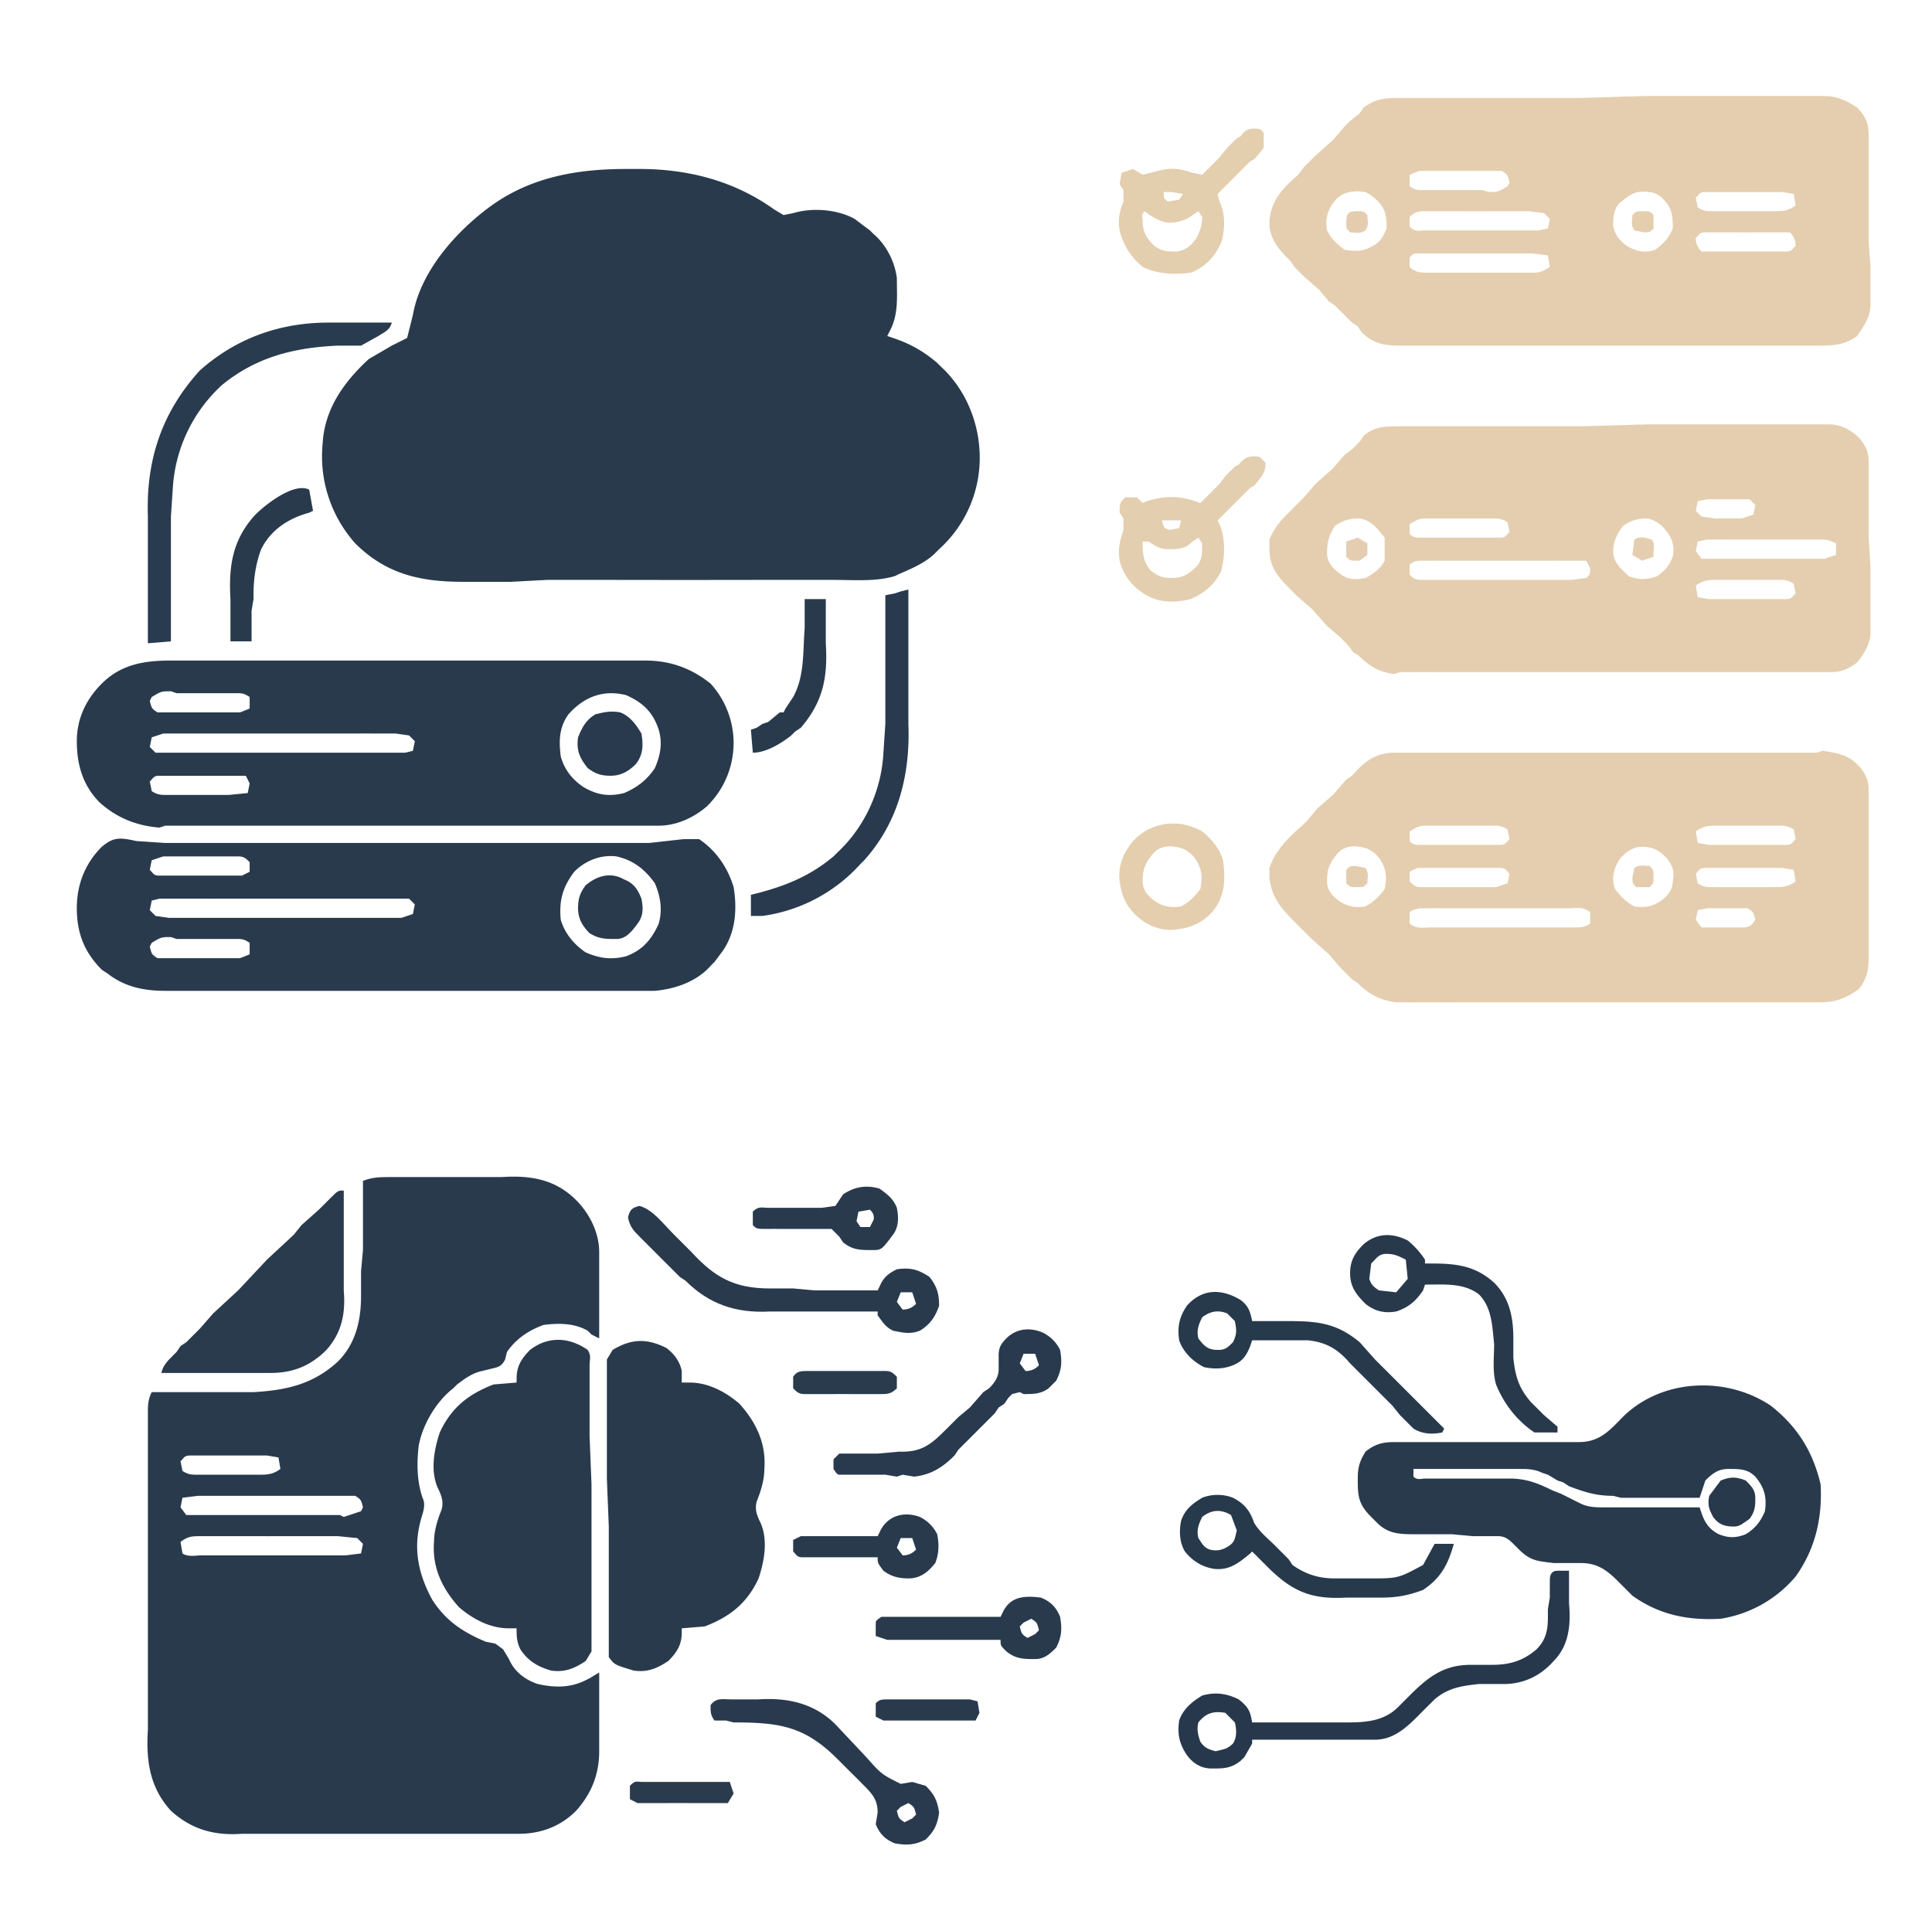 <svg xmlns="http://www.w3.org/2000/svg" width="1006" height="1002">
  <path d="M326 88h7c25 0 49 6 70 21l5 3 5-1c10-3 23-2 32 3l8 6 2 2c6 5 11 14 12 23 0 10 1 19-4 28l-1 2 3 1c9 3 16 7 23 13l2 2c12 11 19 27 20 43a64 64 0 0 1-21 52l-2 2c-5 5-12 8-19 11l-2 1c-10 3-21 2-32 2h-25a9069 9069 0 0 0-16 0 18818 18818 0 0 1-73 0h-35a6344 6344 0 0 0-19 1 3277 3277 0 0 1-19 0 1059 1059 0 0 0-6 0c-22 0-40-4-56-20a68 68 0 0 1-17-52c1-18 11-32 24-44l12-7 8-4 3-12c4-23 23-44 41-57 21-15 45-19 70-19zM203 613h58c15-1 28 1 39 12 7 7 12 17 12 27v45l-2-1-2-1-2-2c-7-4-15-4-23-3-8 3-14 7-19 14l-1 4c-2 4-4 4-8 5l-4 1c-5 1-9 4-13 7l-2 2c-9 7-16 19-18 30-1 9-1 18 2 27 2 4 0 8-1 12-4 15-1 28 6 41 7 11 16 17 28 22l5 1 4 3 3 5c3 7 9 11 15 13 9 2 17 2 25-2l2-1 5-3v41c0 12-4 22-12 31-8 8-18 12-30 12H131a514 514 0 0 0-5 0c-14 1-26-2-37-12-11-12-13-26-12-42V736c0-4 0-7 2-11h53c17-1 31-4 44-16 9-9 12-21 12-34v-13l1-11v-36c5-2 9-2 14-2zM94 761l1 5c3 2 5 2 8 2h31c5 0 8 0 12-3l-1-6-6-1H99c-3 0-3 1-5 3zm1 19-1 5 3 4h80l2 1 9-3 1-2c-1-4-1-4-4-6h-82l-8 1zm-1 23 1 6c3 2 7 1 10 1h75l8-1 1-5-3-3-10-1h-28a2657 2657 0 0 1-16 0h-17a854 854 0 0 0-8 0h-2c-5 0-7 0-11 3z" fill="#293a4d"/>
  <path d="M730 51h93l34-1h93c6 0 11 2 17 6 4 4 6 8 6 14v56l1 13v19c0 7-3 11-7 17-7 5-13 5-21 5H785a7893 7893 0 0 0-19 0 4359 4359 0 0 1-18 0 1415 1415 0 0 0-7 0h-12c-8 0-14-1-20-7l-2-3-3-2-2-2-7-7-3-2-5-6-8-7-5-5-2-3c-5-5-10-10-11-18v-3c1-11 7-17 15-24l3-4 6-6 9-8 6-7 3-3 5-4 2-3c7-5 12-5 20-5zm4 40v6c3 2 4 2 7 2h31l3 1c5 0 5 0 10-3l1-2c-1-4-1-4-4-6h-43l-5 2zm-40 15c-3 4-4 9-3 14 2 4 5 7 9 10 5 1 9 1 13-1 5-2 7-5 9-10 0-4 0-7-2-11-2-3-5-6-9-8-7-1-13 0-17 6zm149 0c-3 4-3 7-3 12 1 4 3 7 7 10 5 3 10 4 15 2 4-3 7-6 9-11 0-5 0-9-3-13s-6-6-10-6c-7-1-10 2-15 6zm40-3 1 5c3 2 5 2 8 2h31c5 0 8 0 12-3l-1-6-6-1h-40c-3 0-3 1-5 3zm-149 10v5c3 3 5 2 8 2h59l5-1 1-5-3-3-8-1h-21a1499 1499 0 0 1-12 0h-13a525 525 0 0 0-6 0h-3c-3 0-5 1-7 3zm149 11c0 3 1 5 3 7h44c3 0 3-1 5-3 0-3-1-5-3-7h-20a1132 1132 0 0 1-9 0h-15c-3 0-3 1-5 3zm-149 10v5c3 3 6 3 10 3h55c3 0 5-1 8-3l-1-6-8-1h-59c-3 0-3 0-5 2zm-5 88h95l34-1h94c6 0 10 2 15 6 4 4 6 8 6 13v39l1 17v33c0 6-3 11-7 16-4 3-8 5-13 5H745a1111 1111 0 0 0-7 0h-9l-3 1c-8-1-13-4-19-10l-2-1-4-5-3-3-7-6-8-9-7-6-3-3c-7-7-12-12-12-22v-5c2-5 5-9 9-13l1-1 5-5 3-3 6-7 9-8 6-7 4-3 4-4 2-3c6-5 11-5 19-5zm155 39-1 5 3 3 7 1h14l6-2 1-5-3-3h-22l-5 1zm-150 12v5c2 2 3 2 6 2h41c3 0 3-1 5-3l-1-5c-3-2-5-2-8-2h-32c-6 0-6 0-11 3zm-39 1c-3 5-4 8-4 14 0 5 3 8 7 11s8 3 13 2c4-2 8-5 10-9v-12c-4-5-7-9-13-10-5 0-9 1-13 4zm150 0c-3 4-5 8-5 13 0 6 4 9 8 13 5 2 10 2 15 0 4-3 6-5 8-10 1-5 0-9-3-13s-6-6-10-7c-5 0-9 1-13 4zm39 8-1 5 3 4h64l6-2v-6c-4-2-5-2-9-2h-23a1659 1659 0 0 1-12 0h-13a532 532 0 0 0-7 0h-3l-5 1zm-150 12v5c2 3 4 3 8 3h76l8-1c2-2 2-2 2-5l-2-4h-11a1621 1621 0 0 0-9 0h-6a4103 4103 0 0 0-12 0h-17a4170 4170 0 0 0-12 0 2000 2000 0 0 1-6 0 1456 1456 0 0 0-9 0h-2c-5 0-5 0-8 2zm149 11 1 6 6 1h40c3 0 3-1 5-3l-1-5c-3-2-5-2-8-2h-14a917 917 0 0 1-9 0h-8c-5 0-8 0-12 3zm-157 87h220l3-1c7 1 13 2 18 7 4 4 6 8 6 13v88c0 6-1 11-5 16-7 5-12 7-21 7h-94a9418 9418 0 0 0-32 0h-57a3175 3175 0 0 1-18 0 1089 1089 0 0 0-7 0 926 926 0 0 1-9 0h-3c-8-1-14-4-20-10l-3-2-3-3-3-3-6-7-9-8-6-6-3-3c-7-7-12-13-13-23v-5c3-9 10-16 17-22l3-3 5-6 8-7 7-8 3-2c6-7 12-12 22-12zm8 41v5c2 2 3 2 6 2h41c3 0 3-1 5-3l-1-5c-3-2-5-2-8-2h-32c-6 0-6 0-11 3zm149 0 1 6 6 1h40c3 0 3-1 5-3l-1-5c-3-2-5-2-8-2h-14a917 917 0 0 1-9 0h-8c-5 0-8 0-12 3zm-187 12c-4 5-5 8-5 14 0 4 2 7 6 10s9 4 14 3c4-2 7-5 10-9 1-5 1-9-1-13s-4-6-8-8c-6-2-12-2-16 3zm147 3c-3 5-4 10-2 15 3 4 6 7 10 9 5 1 10 0 14-3s6-6 6-10c1-5 0-8-3-12-4-4-7-6-13-6-5 0-9 3-12 7zm-109 6v5c2 2 3 3 6 3h39l6-2 1-5c-2-2-2-3-5-3h-43l-4 2zm149 1 1 5c3 2 5 2 8 2h31c5 0 8 0 12-3l-1-6-6-1h-40c-3 0-3 1-5 3zm-149 20v6c4 3 7 2 11 2h74c4 0 6 0 9-2v-6c-4-3-7-2-11-2h-3a1539 1539 0 0 0-8 0h-6a3903 3903 0 0 0-13 0 3631 3631 0 0 1-15 0 3968 3968 0 0 0-13 0h-5a1385 1385 0 0 0-9 0h-2c-4 0-6 0-9 2zm150-1-1 5 3 4h21c4 0 5-1 7-4-1-4-1-4-4-6h-21l-5 1z" fill="#e4ceaf"/>
  <path d="M89 344h247c13 0 24 4 34 12a46 46 0 0 1-2 64c-7 6-16 10-25 10H106a1421 1421 0 0 0-10 0H86l-3 1c-12-1-22-5-31-13-9-9-12-20-12-32s5-22 13-30c10-10 22-12 36-12zm-10 19-1 2c1 4 1 4 4 6h43l5-2v-6c-3-2-4-2-7-2H92l-3-1c-5 0-5 0-10 3zm217 9c-5 7-5 14-4 22 2 7 6 12 12 16 7 4 13 5 21 3 7-3 12-7 16-13 3-7 4-13 2-20-3-9-8-14-17-18-12-3-22 1-30 10zM79 384l-1 5 3 3h130l4-1 1-5-3-3-7-1h-11a2550 2550 0 0 0-10 0h-29a6527 6527 0 0 1-21 0h-17a3883 3883 0 0 1-11 0H85l-6 2zm-1 23 1 5c3 2 5 2 8 2h32l10-1 1-5-2-4H83c-3 0-3 1-5 3zm-7 31 15 1h252l18-2h8c9 6 15 15 18 25 2 12 1 25-7 35a139 139 0 0 1-3 4l-2 2c-7 8-18 12-29 13H128a5525 5525 0 0 1-21 0h-7a1560 1560 0 0 1-11 0h-3c-11 0-21-2-30-9l-3-2c-9-9-13-19-13-32 0-12 4-23 13-32 6-5 9-5 18-3zm8 10-1 5c2 2 2 3 5 3h43l4-2v-5c-2-2-3-3-6-3H85l-6 2zm220 6c-6 8-8 15-7 25 2 7 7 13 13 17 7 3 13 4 21 2 8-3 13-8 17-17 2-7 1-14-2-21-5-7-11-12-20-14-8-1-16 2-22 8zM79 469l-1 5 3 3 7 1h121l6-2 1-5-3-3h-16a1603 1603 0 0 0-11 0h-11a5811 5811 0 0 0-18 0h-40a2767 2767 0 0 1-11 0H83l-4 1zm0 22-1 2c1 4 1 4 4 6h43l5-2v-6c-3-2-4-2-7-2H92l-3-1c-5 0-5 0-10 3zm843 241c14 11 22 24 26 41 1 18-3 34-13 48a64 64 0 0 1-39 22c-17 1-32-2-46-12l-8-8c-6-6-11-9-19-9h-14c-8-1-12-1-18-7l-2-2c-3-3-5-5-9-5h-13l-11-1h-18c-9 0-15 0-21-6l-3-3c-6-6-7-10-7-18v-2c0-6 1-9 4-14 5-4 9-5 15-5h96c8 0 13-3 19-9l2-2c20-22 55-24 79-8zm-186 33v4c2 2 4 1 6 1h44c8 0 14 2 22 6l5 2 6 3 2 1 2 1c4 2 8 2 13 2h49l1 3c2 6 5 9 9 11 5 2 9 2 14 0 5-3 8-7 10-12 1-7 0-12-5-18-4-4-8-4-14-4-5 0-8 2-12 6l-3 9h-41l-4-1c-9 0-15-2-23-5l-3-2-3-1-5-3-3-1c-4-2-8-2-12-2h-55zm-389-63c4 3 7 7 8 12v6h4c10 0 19 5 26 11 9 10 14 21 13 34 0 6-2 12-4 17-1 4 0 7 2 11 4 9 2 20-1 29-6 13-15 20-28 25l-12 1v2c0 6-2 10-7 15-6 4-11 6-18 5-10-3-10-3-13-7v-68l-1-25v-62l3-5c10-6 18-6 28-1zm-41 1c2 3 1 5 1 8v37l1 25v87l-3 5c-6 4-11 6-18 5-7-2-12-5-16-11-2-4-2-7-2-11h-4c-10 0-19-5-26-11-9-10-14-21-13-34 0-6 2-12 4-17 1-4 0-7-2-11-4-9-2-20 1-29 6-13 15-20 28-25l12-1v-2c0-6 2-10 7-15 9-7 20-7 30 0z" fill="#293a4d"/>
  <path d="M179 620v52c1 12-1 22-9 31-8 8-17 12-29 12H84c1-4 3-6 6-9l2-2 2-3 3-2 7-7 7-8 13-12 15-16 14-13 4-5 9-8 2-2 2-2 2-2c4-4 4-4 7-4z" fill="#293b4d"/>
  <path d="M811 818h6v17c1 11 0 22-8 30-7 8-16 12-26 12h-13c-9 1-16 2-23 8l-2 2a239 239 0 0 0-6 6c-6 6-13 13-23 13h-64v2l-4 7-2 2c-5 4-9 4-15 4s-10-3-13-7c-4-6-5-11-4-18 2-6 7-10 12-13 7-2 13-1 19 2 5 4 6 6 7 12h50c10 0 19-1 26-8l2-2 4-4c10-10 18-16 32-16h11c9 0 16-2 23-8 5-5 6-10 6-17v-4l1-6v-9c0-3 1-5 4-5zm-187 79c-1 4 0 7 1 10 2 3 4 4 8 5 4-1 6-1 9-4 2-3 2-7 1-11l-5-5c-6-1-10 0-14 5z" fill="#27384c"/>
  <path d="M171 168h33c-1 4-4 5-7 7l-9 5h-12c-23 1-43 6-61 21l-2 2a79 79 0 0 0-23 51l-1 15v65l-12 1v-66c-1-29 7-54 27-76 19-17 42-25 67-25z" fill="#293b4e"/>
  <path d="M333 628c7 2 12 9 18 15l1 1 8 8c12 13 22 19 41 19h12l11 1h33l1-2c2-5 5-7 9-9 7-1 11 0 17 4 4 5 5 9 5 15-2 6-5 10-10 13-5 2-9 1-14 0-4-2-5-4-8-8v-2h-56c-18 1-32-4-44-16l-3-2-2-2-5-5-7-7-5-5-2-2c-3-3-5-5-6-10 1-4 2-5 6-6zm136 45-2 5 3 4c3 0 5-1 7-3l-2-6h-6z" fill="#293a4d"/>
  <path d="M653 67c3 0 3 0 5 2v8a57 57 0 0 1-5 6l-2 1-5 5-4 4-8 8 1 4c3 6 3 14 1 21-3 7-8 13-16 16-8 1-17 1-25-3-6-5-10-11-12-19-1-6 0-10 2-15v-6l-2-3 1-6 6-2 5 3 8-2c7-2 12-1 18 1l5 1 5-5 4-4 4-5 5-5 2-1c2-3 4-4 7-4zm-47 33v3l2 2 6-1 2-3-6-1h-4zm-10 10c-2 2-1 3-1 5 0 6 2 9 6 13 4 3 7 3 12 3 5-1 7-3 10-7 2-4 3-7 3-11l-2-3-3 2c-4 3-8 4-13 4-5-1-8-3-12-6z" fill="#e3ceae"/>
  <path d="m656 238 3 3c0 6-3 8-6 12l-2 1-5 5-4 4-8 8 1 2c3 7 3 16 1 24-3 7-9 12-16 15-8 2-16 2-23-2s-12-10-14-18c-1-6 0-10 2-16v-6l-2-3c0-5 0-5 3-8h6l3 3 2-1c10-3 18-3 28 1l2-2 8-8 3-4 5-5 2-1c3-4 6-5 11-4zm-51 33c1 4 1 4 4 5l5-1 1-4h-10zm19 9-3 2c-4 4-7 4-13 4-4 0-7-2-10-4h-3c0 6 0 10 4 15 4 3 6 4 11 4 6 0 9-2 13-6 3-3 3-7 3-12l-2-3z" fill="#e3ceaf"/>
  <path d="M473 307v70c1 26-5 51-23 71l-2 2a84 84 0 0 1-51 27h-6v-11l4-1c15-4 27-9 39-19l2-2c14-13 23-32 24-52l1-15v-67l5-1 3-1 4-1z" fill="#293a4e"/>
  <path d="M733 646a44 44 0 0 1 9 10v2h3c13 0 23 1 33 10 8 8 10 18 10 29v10c1 10 3 16 9 23l3 3 2 2 2 2 7 6v3h-12c-9-6-16-15-20-25-2-7-1-14-1-21-1-9-1-19-8-26-8-6-18-5-28-5l-1 3c-4 6-8 9-14 11-6 1-11 0-16-4-5-5-8-9-8-16s3-11 7-15c7-6 15-6 23-2zm-19 12-1 8c1 3 2 4 5 6l9 1 6-7-1-10c-4-2-6-3-10-3s-5 2-8 5z" fill="#29394c"/>
  <path d="M642 780c6 3 9 7 11 13 3 5 7 8 11 12l4 4 3 3 2 3c7 5 14 7 22 7h18c15 0 15 0 28-7l6-11h10c-3 11-7 18-16 24-8 3-14 4-22 4h-3a833 833 0 0 1-6 0h-9c-18 1-28-3-41-16l-8-8-1 1c-6 5-11 9-19 8-6-1-11-4-15-9-3-5-3-11-2-16 2-6 6-9 11-12 5-2 11-2 16 0zm-16 10c-2 4-3 7-2 11 2 3 3 5 6 6 4 1 7 0 10-2s3-4 4-8l-3-8c-5-3-10-3-15 1zm20-113c4 3 5 6 6 11h19c15 0 25 1 37 11l8 9 3 3 8 8 9 9 16 16-1 2c-5 1-10 1-15-2l-7-7-4-5-6-6-10-10-6-6c-6-7-12-11-22-12h-29l-1 3c-2 5-4 8-9 10s-10 2-15 1c-6-3-11-8-13-14-1-7 0-12 4-18 8-9 18-9 28-3zm-20 9c-2 4-3 7-2 11 3 4 5 6 10 6 4 0 5-1 8-4 2-4 2-6 1-11l-4-4c-5-2-9-1-13 2z" fill="#273a4c"/>
  <path d="M381 885h14c15-1 29 2 40 13l16 17c8 9 8 9 18 14l6-1 7 2c4 4 6 7 7 14-1 7-3 10-7 14-6 3-10 3-16 2-5-2-8-5-10-10l1-6c0-7-3-10-8-15a283 283 0 0 0-6-6l-7-7c-17-17-30-19-54-19l-4-1h-6c-2-3-2-4-2-8 3-4 6-3 11-3zm88 56-2 2c1 4 1 4 4 6l4-2 2-2c-1-4-1-4-4-6l-4 2zm74-247c4 2 7 5 9 9 1 6 1 10-2 16l-2 2-2 2c-4 3-8 3-13 3l-2-1-4 1-2 2-2 3-3 2-2 3-11 11-8 8-2 3c-6 6-12 10-21 11l-6-1-3 1-6-1h-23c-2 0-2 0-4-3v-5l3-3h20l11-1h2c10 0 15-4 22-11l2-2 5-5 6-5 7-8 3-2c3-3 5-6 5-10v-7c0-4 1-6 4-9 5-5 12-6 19-3zm-10 11-2 5 3 4c3 0 5-1 7-3l-2-6h-6z" fill="#293a4e"/>
  <path d="M626 433c5 4 10 10 11 16 1 9 1 17-5 25-5 6-11 9-19 10-7 1-14-1-20-6s-9-11-10-19 2-15 7-21c9-10 24-12 36-5zm-26 12c-4 5-5 8-5 14 0 4 2 7 6 10s9 4 14 3c4-2 7-5 10-9 1-5 1-9-1-13s-4-6-8-8c-6-2-12-2-16 3z" fill="#e4ceae"/>
  <path d="M542 832c5 2 8 5 10 10 1 6 1 10-2 16-3 3-6 6-11 6-6 0-10 0-15-4-3-3-3-3-3-6h-59l-6-2v-6c0-2 0-2 3-4h62l1-2c4-9 12-9 20-8zm-9 13-2 2c1 4 1 4 4 6l4-2 2-2c-1-4-1-4-4-6l-4 2zm-54-55c4 2 7 5 9 9 1 5 1 10-1 15-4 5-8 8-14 8-5 0-9-1-13-4-3-4-3-4-3-7h-39c-3 0-3-1-5-3v-6l4-2h40l1-2c4-9 13-11 21-8zm-10 11-2 5 3 4c3 0 5-1 7-3l-2-6h-6zm-11-182c4 3 7 5 9 10 1 5 1 10-2 14-6 8-6 8-11 8-6 0-10 0-15-4l-2-3-4-4h-27a400 400 0 0 0-6 0c-6 0-6 0-8-2v-7c3-3 5-2 8-2h28l7-1 4-6c6-4 12-5 19-3zm-11 12-1 5 2 3h5l2-4c0-2 0-3-2-5l-6 1zM161 255l2 11-2 1c-11 3-20 9-25 19-3 8-4 16-4 24v2l-1 6v16h-11v-22c-1-17 1-31 13-44 5-5 20-17 28-13zm258 57h11v23c1 17-1 30-13 44l-3 2-2 2c-5 4-13 9-20 9l-1-12 3-1 3-2 3-1 6-5h2l1-2 4-6c6-11 5-23 6-36v-15zm-94 146c5 2 7 5 9 10 1 5 1 9-2 13s-6 8-11 8c-6 0-9 0-14-3-4-4-6-8-6-13s1-8 4-12c6-5 13-7 20-3z" fill="#293a4d"/>
  <path d="M323 371c5 2 8 6 11 11 1 6 1 11-3 16-4 4-8 6-13 6s-8-1-12-4c-4-5-6-9-5-16 2-5 4-9 9-12 4-1 8-2 13-1z" fill="#293a4e"/>
  <path d="M421 714h40c3 0 4 1 6 3v6c-3 3-5 3-9 3h-15a900 900 0 0 0-9 0h-15c-3 0-4-1-6-3v-6c2-3 4-3 8-3z" fill="#293b4d"/>
  <path d="M463 885h42l4 1 1 6-2 4h-48l-4-2v-7c2-2 3-2 7-2z" fill="#293a4d"/>
  <path d="M335 928h45l2 6-3 5h-21a1572 1572 0 0 0-11 0h-15l-4-2v-7c3-3 3-2 7-2z" fill="#293b4d"/>
  <path d="M909 771c3 3 5 5 5 9s0 7-3 11c-3 2-5 4-8 4-5 0-8-1-11-5-2-4-3-6-2-11l6-8c5-2 8-2 13 0z" fill="#28394b"/>
  <path d="M860 281c2 2 1 5 1 7v2l-6 2-5-3 1-8c3-2 6-1 9 0z" fill="#e5ceb0"/>
  <path d="m707 280 5 3v6l-4 3c-5 0-5 0-7-2v-8l6-2z" fill="#e4cdb0"/>
  <path d="M859 451c2 2 2 2 2 6 0 3 0 3-2 5h-7c-2-2-2-2-2-5l1-5c3-2 5-1 8-1zm-153 0 5 1c2 3 1 5 1 8-2 2-2 2-5 2-4 0-4 0-6-2v-7c2-2 2-2 5-2z" fill="#e4cdae"/>
  <path d="M856 110c3 0 3 0 5 2v7c-2 2-2 2-5 2l-5-1c-2-3-1-5-1-8 2-2 2-2 6-2z" fill="#e4ceae"/>
  <path d="M707 110c3 0 3 0 5 2 0 3 1 5-1 8-3 2-5 1-8 1-2-2-2-2-2-5 0-5 1-6 6-6z" fill="#e4cdae"/>
</svg>

